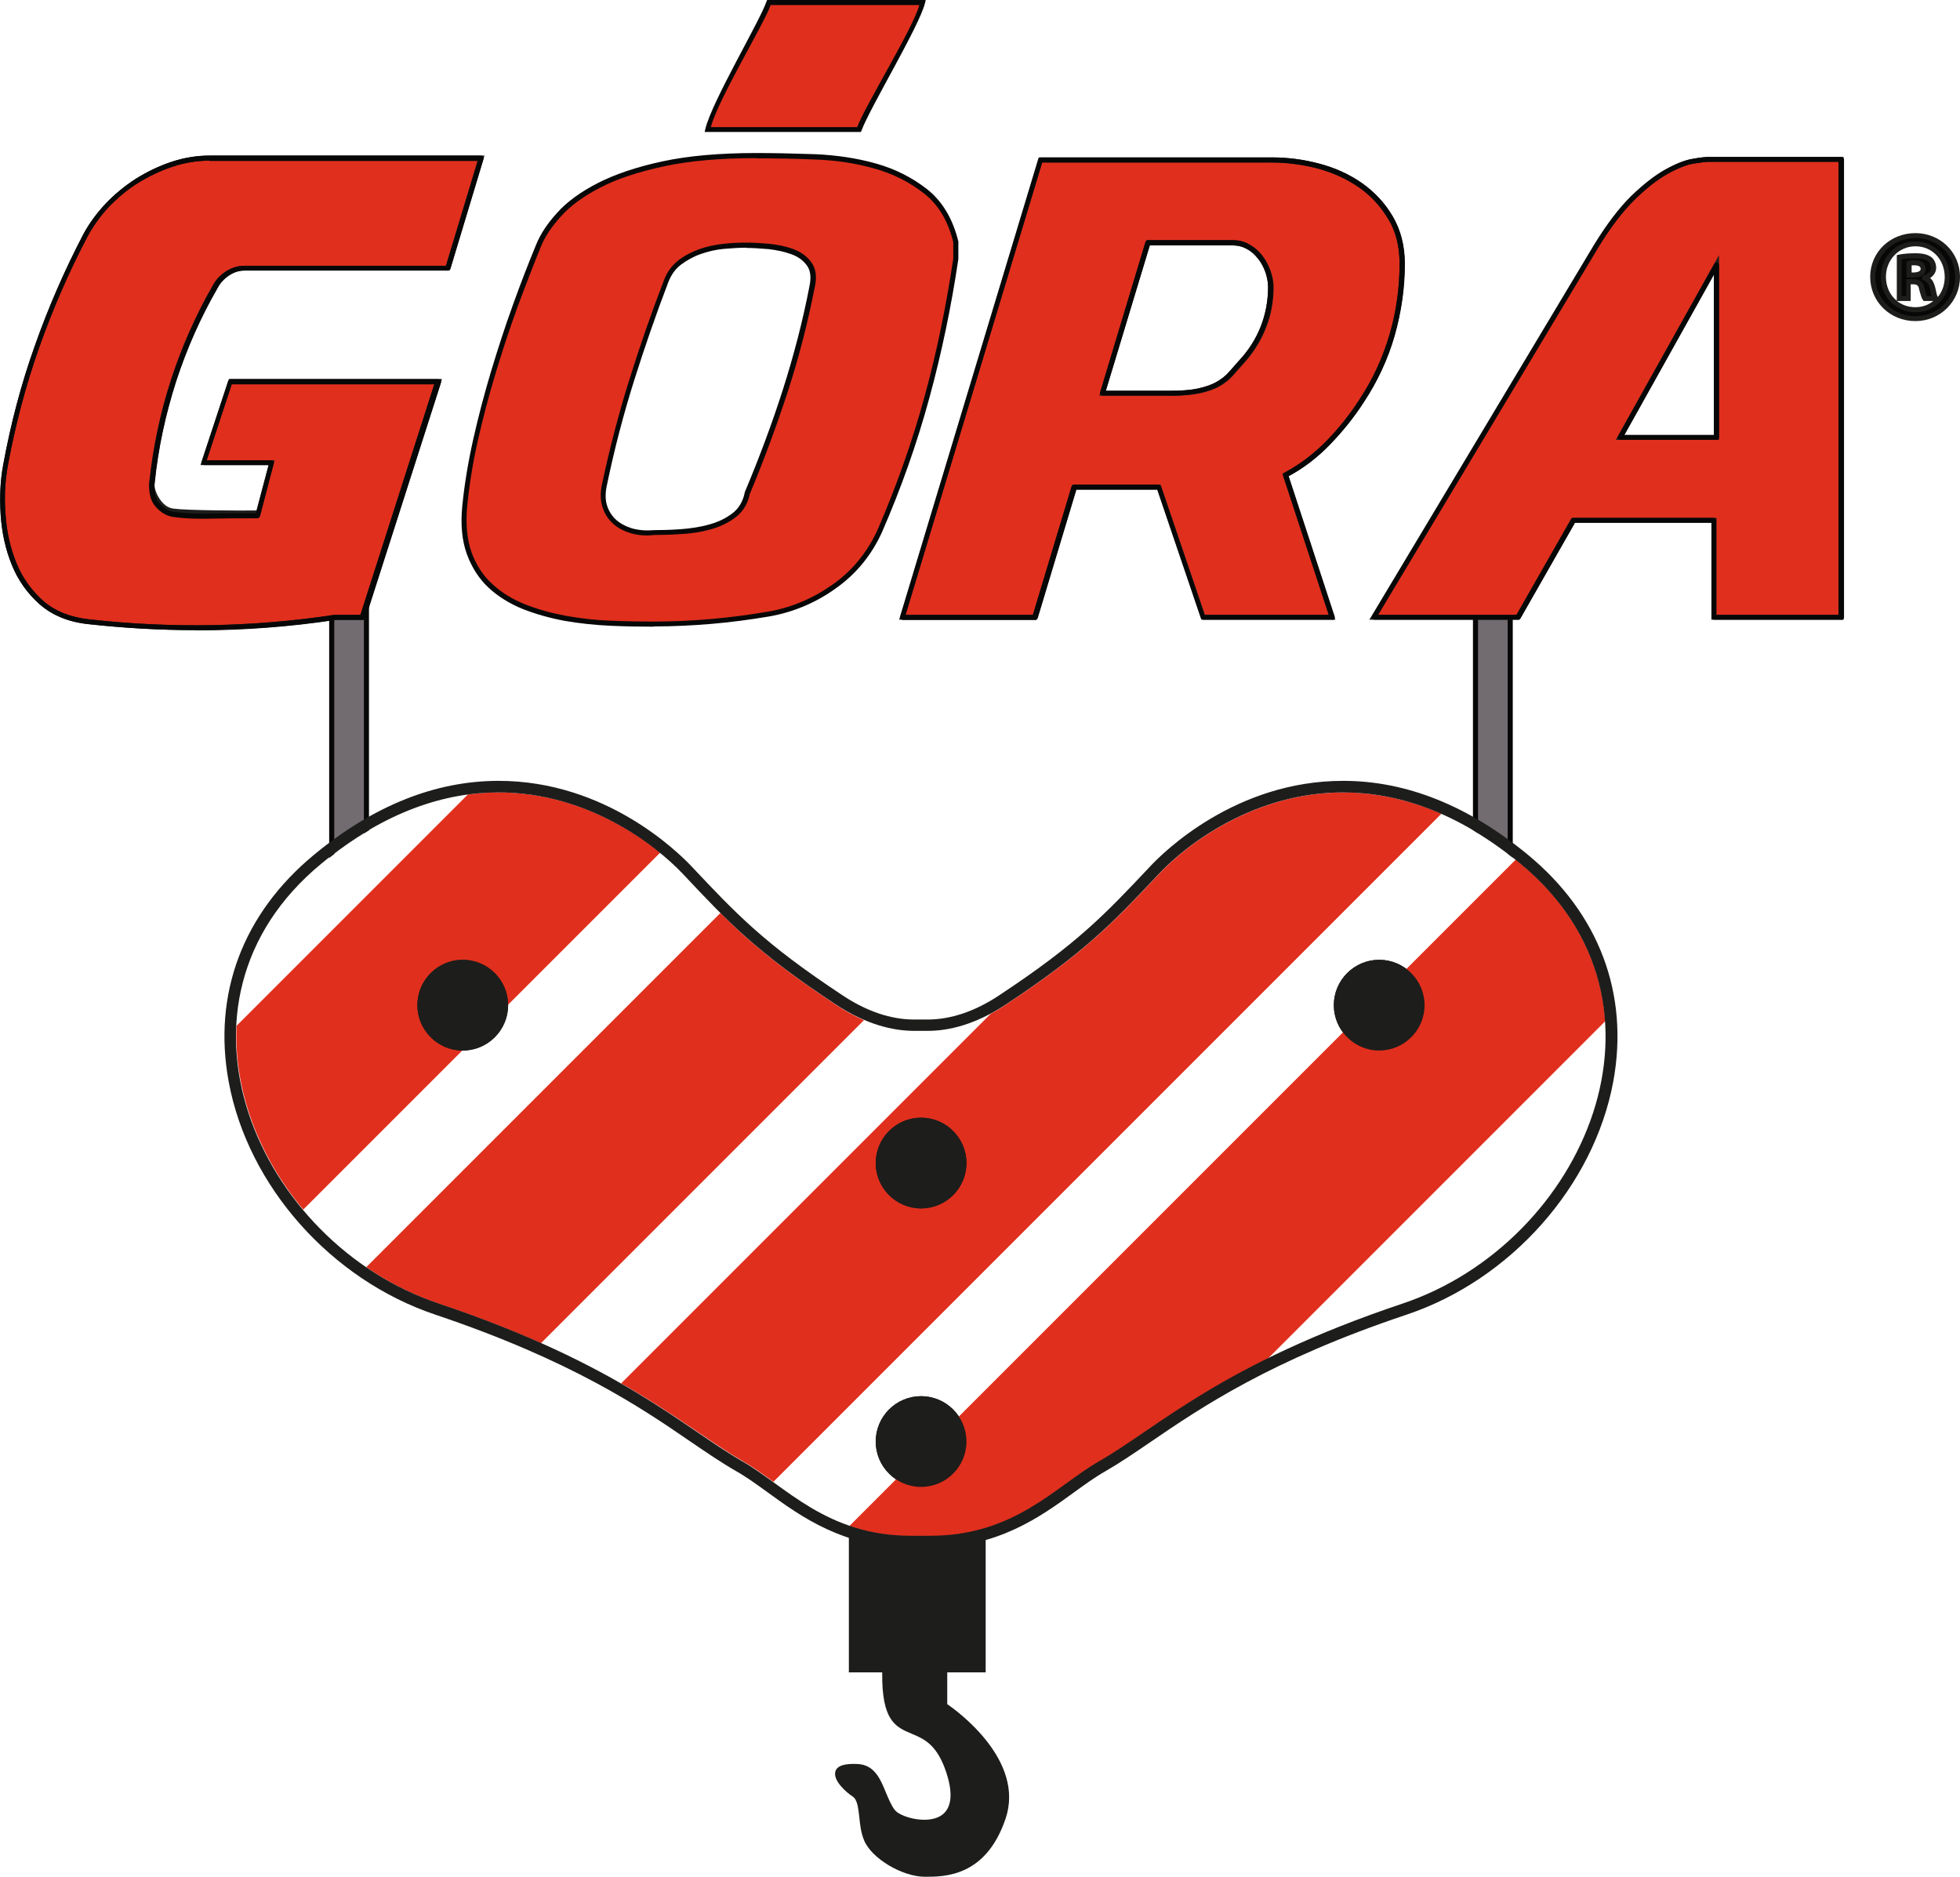 <?xml version="1.0" encoding="UTF-8"?>
<svg id="Warstwa_2" data-name="Warstwa 2" xmlns="http://www.w3.org/2000/svg" viewBox="0 0 84.67 81.08">
  <defs>
    <style>
      .cls-1 {
        fill: #1d1d1b;
      }

      .cls-2 {
        fill: #726c71;
      }

      .cls-2, .cls-3 {
        fill-rule: evenodd;
      }

      .cls-4, .cls-3 {
        fill: #e12f1d;
      }

      .cls-5 {
        fill: #070707;
      }
    </style>
  </defs>
  <g id="Warstwa_1-2" data-name="Warstwa 1">
    <g>
      <path class="cls-2" d="M15.83,35.93v-17.46h-1.5v18.49c.5-.39,1-.73,1.5-1.03Z"/>
      <path class="cls-5" d="M14.44,36.88v-18.3h1.28v17.42c.07-.04.14-.09.22-.13v-17.39c0-.06-.05-.11-.11-.11h-1.5c-.06,0-.11.05-.11.11v18.58c.07-.06.14-.11.22-.17Z"/>
      <g>
        <path class="cls-2" d="M65.24,36.96v-12.33h-1.5v11.3c.49.3.99.64,1.5,1.03Z"/>
        <path class="cls-5" d="M63.85,36v-11.26h1.28v12.14c.07.05.14.11.22.17v-12.42c0-.06-.05-.11-.11-.11h-1.5c-.06,0-.11.05-.11.11v11.23c.07.04.14.09.22.13Z"/>
      </g>
      <path class="cls-1" d="M40.92,73.63v-1.39h1.66v-5.91h-5.91v5.91h1.44v.02c-.02,2.08.58,2.34,1.27,2.63.55.23,1.11.47,1.51,1.71.31.96.2,1.6-.31,1.87-.64.33-1.72,0-1.93-.29-.16-.21-.27-.49-.38-.75-.24-.58-.49-1.19-1.21-1.23-.57-.03-.89.07-.97.31-.13.4.5.94.74,1.09.21.14.24.48.29.88.03.32.07.69.21,1.02.32.78,1.65,1.57,2.63,1.57.85,0,2.63,0,3.48-2.51.85-2.52-2.09-4.65-2.51-4.94Z"/>
      <path class="cls-3" d="M10.22,44.31l9.99-9.99c3.62-.49,6.58,1.11,8.31,2.51l-15.42,15.42c-1.91-2.28-3.01-5.14-2.88-7.95Z"/>
      <path class="cls-3" d="M15.82,54.74l15.3-15.3c1.27,1.27,2.59,2.37,5,3.97.42.28.82.49,1.2.66l-13.95,13.95c-1.26-.56-2.71-1.13-4.4-1.7-1.13-.38-2.18-.92-3.15-1.58Z"/>
      <path class="cls-3" d="M26.83,59.76l15.97-15.97c.21-.11.43-.24.65-.39,3.4-2.25,4.63-3.53,6.62-5.65,1.24-1.32,4.16-3.52,7.96-3.52h0c1.32,0,2.74.27,4.24.92l-28.86,28.86c-.45-.33-.89-.64-1.32-.89-1.42-.82-2.89-2.01-5.25-3.36Z"/>
      <path class="cls-3" d="M36.71,65.91l28.77-28.77c.06.05.13.1.19.16,2.37,1.95,3.49,4.36,3.67,6.81l-14.58,14.58c-3.62,1.78-5.47,3.41-7.27,4.44-1.95,1.12-3.78,3.38-7.71,3.21h-.09c-1.16.04-2.13-.13-2.98-.42Z"/>
      <path class="cls-1" d="M19.99,41.46c-1.08,0-1.96.88-1.96,1.96s.88,1.96,1.96,1.96,1.96-.88,1.96-1.96-.88-1.96-1.96-1.96Z"/>
      <path class="cls-1" d="M59.58,41.46c-1.08,0-1.96.88-1.96,1.96s.88,1.96,1.96,1.96,1.96-.88,1.96-1.96-.88-1.96-1.96-1.96Z"/>
      <path class="cls-1" d="M39.79,48.28c-1.08,0-1.96.88-1.96,1.96s.88,1.96,1.96,1.96,1.96-.88,1.96-1.96-.88-1.96-1.96-1.96Z"/>
      <path class="cls-1" d="M39.79,60.31c-1.08,0-1.96.88-1.96,1.96s.88,1.96,1.96,1.96,1.96-.88,1.96-1.96-.88-1.96-1.96-1.96Z"/>
      <path class="cls-4" d="M6.55,20.81c.16-1.48.47-2.94.93-4.36.46-1.42,1.06-2.78,1.8-4.07.12-.23.3-.42.53-.57.23-.15.48-.22.74-.22h8.78l1.43-4.75h-11.72c-.55,0-1.09.09-1.62.27-.53.18-1.03.42-1.51.72-.48.3-.91.65-1.29,1.06-.38.41-.69.84-.94,1.3-.81,1.56-1.51,3.16-2.09,4.81-.58,1.65-1.03,3.35-1.35,5.11-.12.67-.16,1.39-.11,2.15.05.76.21,1.47.48,2.12.27.65.66,1.21,1.18,1.67.52.46,1.2.73,2.03.82,3.57.41,7.12.34,10.63-.19h1.19l3.26-10.18h-8.98s-1.15,3.49-1.15,3.49h2.93s-.58,2.17-.58,2.17c-.62.02-3.09,0-3.69-.08-.27-.04-.49-.19-.68-.48-.19-.28-.26-.55-.23-.8Z"/>
      <path class="cls-1" d="M8.45,27.22c-1.54,0-3.1-.09-4.64-.26-.85-.09-1.55-.38-2.09-.85-.53-.47-.94-1.04-1.21-1.71-.27-.66-.43-1.39-.48-2.15-.05-.77-.02-1.5.11-2.18.32-1.75.77-3.47,1.36-5.12.58-1.65,1.29-3.28,2.1-4.83.25-.47.58-.91.96-1.32.39-.41.83-.77,1.31-1.08.48-.3,1-.55,1.54-.73.54-.18,1.1-.27,1.65-.27h11.87l-1.5,4.96h-8.86c-.25,0-.47.07-.68.21-.21.14-.38.32-.49.53-.74,1.28-1.34,2.64-1.8,4.05-.45,1.41-.77,2.87-.92,4.34h0c-.03.22.04.47.21.73.17.26.37.4.6.43.57.08,2.86.09,3.59.08l.52-1.96h-2.94s1.23-3.72,1.23-3.72h9.2s-.04.15-.04.15l-3.29,10.25h-1.27c-1.98.3-3.99.45-6.01.45ZM9.04,6.94c-.53,0-1.07.09-1.58.26-.52.17-1.02.41-1.49.7-.47.29-.89.65-1.27,1.04-.37.4-.68.83-.92,1.28-.81,1.54-1.51,3.16-2.09,4.8-.58,1.64-1.03,3.35-1.35,5.09-.12.66-.16,1.37-.1,2.12.05.75.21,1.45.47,2.09.26.64.65,1.18,1.15,1.63.5.44,1.17.71,1.97.8,3.55.4,7.11.34,10.61-.19h1.13s3.19-9.96,3.19-9.96h-8.75s-1.08,3.28-1.08,3.28h2.93s-.63,2.39-.63,2.39h-.08c-.62.02-3.1,0-3.71-.08-.3-.04-.55-.22-.75-.52-.2-.3-.28-.6-.24-.87.16-1.49.47-2.96.93-4.38.46-1.42,1.07-2.8,1.81-4.09.13-.24.32-.45.57-.61.25-.16.52-.24.8-.24h8.7l1.37-4.53h-11.58Z"/>
      <path class="cls-5" d="M8.45,27.22c-1.54,0-3.1-.09-4.64-.26-.85-.09-1.55-.38-2.09-.85-.53-.47-.94-1.04-1.21-1.71-.27-.66-.43-1.39-.48-2.15-.05-.77-.02-1.5.11-2.18.32-1.75.77-3.47,1.36-5.12.58-1.65,1.29-3.28,2.1-4.83.25-.47.58-.91.96-1.32.39-.41.83-.77,1.31-1.08.48-.3,1-.55,1.54-.73.54-.18,1.1-.27,1.65-.27h11.72s.07.02.09.04c.02.03.03.06.02.1l-1.43,4.75s-.06.08-.1.08h-8.78c-.25,0-.47.07-.68.21-.21.14-.38.32-.49.53-.74,1.28-1.34,2.64-1.8,4.05-.45,1.41-.77,2.87-.92,4.34,0,0,0,0,0,0-.02.12-.06.53.14.84.18.27.47.43.68.45.57.08,1.12.09,1.76.07.5-.01,1.01-.01,1.51-.01h.28s.55-2.08.55-2.08h-2.79s-.07-.01-.09-.04c-.02-.03-.03-.06-.02-.1l1.15-3.5s.06-.07.1-.07h8.98s.07.03.09.05c.02.03.03.06.02.1l-3.26,10.18s-.06.07-.1.07h-1.19c-1.98.3-3.99.45-6.01.45ZM9.04,6.94c-.53,0-1.07.09-1.58.26-.52.17-1.02.41-1.49.7-.47.29-.89.65-1.27,1.04-.37.4-.68.83-.92,1.28-.81,1.54-1.51,3.16-2.09,4.8-.58,1.64-1.03,3.35-1.35,5.09-.12.66-.16,1.37-.1,2.12.05.75.21,1.45.47,2.09.26.64.65,1.18,1.15,1.63.5.44,1.17.71,1.97.8,3.55.4,7.11.34,10.61-.19h1.13s3.19-9.96,3.19-9.96h-8.75s-1.08,3.28-1.08,3.28h2.79s.06.01.09.04.03.06.02.09l-.6,2.3s-.06.08-.1.08h-.36c-.49,0-1,0-1.5.01-.65.02-1.21.01-1.79-.07-.32-.04-.64-.26-.84-.55-.24-.36-.2-.84-.18-.98.16-1.49.47-2.96.93-4.38.46-1.42,1.07-2.8,1.81-4.09.13-.24.32-.45.57-.61.25-.16.52-.24.8-.24h8.7l1.37-4.53h-11.58Z"/>
      <path class="cls-4" d="M32.28,21.31c-.09.41-.28.72-.58.95-.3.23-.65.4-1.05.5-.4.11-.81.17-1.25.2-.43.03-.82.04-1.15.04-.35.04-.68,0-.98-.08-.3-.09-.55-.23-.74-.41-.19-.19-.33-.42-.41-.69-.08-.27-.08-.59.01-.94.32-1.5.71-2.99,1.17-4.46.46-1.47.95-2.89,1.48-4.27.12-.34.32-.61.58-.81.27-.2.56-.36.89-.48.33-.12.67-.19,1.02-.23.35-.04.68-.05.98-.05.26,0,.58.02.95.05.37.04.71.11,1.02.23.31.12.55.29.73.53.18.24.22.56.13.97-.3,1.54-.69,3.05-1.17,4.52-.48,1.48-1.03,2.95-1.64,4.42ZM41.29,11.18v-.72c-.23-.95-.66-1.68-1.3-2.19-.64-.5-1.37-.87-2.19-1.1-.82-.23-1.69-.36-2.6-.4-.91-.04-1.75-.05-2.53-.05-1.57,0-2.92.12-4.03.36-1.11.24-2.04.55-2.77.93-.73.38-1.31.8-1.72,1.26-.42.46-.71.91-.89,1.35-.34.81-.67,1.68-1.01,2.61-.34.93-.65,1.88-.94,2.85-.29.97-.55,1.95-.77,2.93-.22.98-.38,1.93-.46,2.85-.07.8,0,1.47.2,2.03.2.56.51,1.03.92,1.41.41.38.89.68,1.45.9.56.22,1.15.39,1.79.5.64.11,1.28.19,1.94.21.65.03,1.28.04,1.88.04.83,0,1.66-.04,2.48-.11.82-.07,1.65-.18,2.48-.32,1.03-.18,1.97-.57,2.84-1.19.87-.62,1.52-1.41,1.96-2.39.83-1.91,1.51-3.84,2.04-5.8.53-1.95.95-3.95,1.25-5.98Z"/>
      <path class="cls-5" d="M28.24,27.07c-.6,0-1.24-.01-1.89-.04-.65-.03-1.31-.1-1.95-.21-.64-.12-1.25-.29-1.81-.51-.57-.23-1.07-.54-1.48-.92-.42-.39-.73-.88-.94-1.45-.21-.57-.28-1.27-.2-2.08.09-.92.25-1.88.47-2.87.22-.98.48-1.97.77-2.94.29-.96.6-1.92.94-2.86.33-.92.67-1.8,1.01-2.62.18-.45.48-.91.91-1.38.42-.47,1.01-.9,1.75-1.28.74-.38,1.68-.7,2.8-.94,1.11-.24,2.48-.36,4.05-.36.79,0,1.64.02,2.54.05.92.04,1.8.17,2.62.4.83.23,1.58.61,2.23,1.12.65.52,1.1,1.27,1.34,2.25v.74s0,.01,0,.02c-.3,2.03-.72,4.05-1.25,5.99-.53,1.95-1.22,3.91-2.05,5.81-.45.99-1.12,1.81-2,2.43-.88.63-1.85,1.03-2.88,1.21-.83.14-1.67.25-2.49.32-.83.07-1.66.11-2.49.11ZM32.67,6.83c-1.56,0-2.91.12-4.01.36-1.1.24-2.02.54-2.74.92-.72.37-1.29.79-1.69,1.24-.41.45-.7.89-.87,1.32-.33.81-.67,1.69-1.01,2.61-.34.93-.65,1.89-.94,2.84-.29.96-.55,1.95-.77,2.92-.22.97-.37,1.93-.46,2.84-.07.77,0,1.44.19,1.98.2.54.49,1,.89,1.36.39.37.87.66,1.41.88.55.22,1.14.38,1.77.5.63.11,1.28.19,1.92.21.65.03,1.28.04,1.88.04.82,0,1.65-.04,2.47-.11.82-.07,1.65-.18,2.47-.32,1-.17,1.94-.57,2.79-1.17.85-.6,1.49-1.39,1.93-2.34.82-1.89,1.51-3.84,2.04-5.78.53-1.93.94-3.94,1.24-5.96v-.71c-.22-.9-.64-1.62-1.26-2.1-.62-.49-1.35-.86-2.15-1.08-.81-.23-1.67-.36-2.57-.39-.89-.04-1.74-.05-2.53-.05ZM27.95,23.13c-.25,0-.49-.03-.71-.1-.31-.09-.58-.24-.79-.44-.21-.2-.36-.45-.44-.74-.08-.29-.08-.63.01-1,.32-1.49.71-3,1.17-4.46.46-1.47.96-2.91,1.49-4.28.13-.35.34-.64.62-.86.27-.21.58-.37.92-.49.33-.12.68-.19,1.05-.23.35-.04.69-.05.99-.05.27,0,.59.02.96.05.38.04.73.11,1.05.23.33.12.59.31.78.57.19.26.25.62.15,1.06-.3,1.53-.69,3.06-1.17,4.53-.48,1.47-1.03,2.96-1.64,4.42-.09.43-.3.77-.62,1.01-.31.24-.68.41-1.08.52-.4.11-.83.18-1.27.2-.43.03-.82.04-1.16.04-.1.01-.2.02-.3.02ZM32.25,10.7c-.3,0-.62.02-.97.05-.35.03-.68.11-1,.22-.32.11-.6.27-.86.46-.25.19-.43.45-.55.76-.52,1.36-1.02,2.8-1.48,4.26-.46,1.46-.85,2.96-1.16,4.45-.08.34-.09.63-.02.89.07.25.2.47.38.64.18.17.42.3.7.39.28.08.6.11.94.08.34,0,.73-.01,1.16-.04.42-.03.84-.09,1.23-.2.38-.1.72-.26,1.01-.48.28-.21.46-.51.54-.89,0,0,0-.01,0-.02.61-1.45,1.17-2.94,1.64-4.41.47-1.47.87-2.99,1.16-4.51.08-.38.04-.67-.11-.88-.16-.22-.39-.39-.68-.49-.3-.11-.63-.18-.99-.22-.37-.03-.68-.05-.94-.05Z"/>
      <path class="cls-4" d="M47.63,16.99l1.96-6.5h3.66c.25,0,.47.06.68.17.2.11.38.27.52.45.14.19.25.39.33.62.08.23.12.45.12.66,0,.62-.11,1.2-.33,1.75-.22.55-.53,1.04-.94,1.49-.16.18-.31.35-.46.52-.15.17-.34.31-.56.44-.22.12-.5.22-.82.29-.33.07-.74.11-1.23.11h-2.92ZM51.98,26.67h5.57l-2.02-6.15c.67-.35,1.29-.82,1.84-1.39.56-.57,1.04-1.18,1.45-1.82.58-.88,1.02-1.83,1.31-2.84.29-1.01.44-2.03.44-3.08,0-.76-.17-1.42-.5-1.99-.34-.57-.77-1.03-1.3-1.41-.53-.37-1.13-.65-1.8-.82-.67-.18-1.34-.26-2.02-.26h-10l-5.97,19.76h5.73l1.7-5.62h3.66l1.91,5.62Z"/>
      <path class="cls-1" d="M57.7,26.77h-5.8l-1.91-5.62h-3.5l-1.7,5.62h-5.95l6.03-19.97h10.08c.68,0,1.37.09,2.04.27.68.18,1.3.46,1.84.84.54.38.99.86,1.33,1.44.34.58.52,1.27.52,2.04,0,1.05-.15,2.09-.44,3.11-.29,1.01-.74,1.98-1.33,2.87-.41.64-.9,1.25-1.46,1.83-.54.56-1.14,1.02-1.79,1.37l2.03,6.21ZM52.06,26.56h5.34l-2-6.1.08-.04c.66-.35,1.27-.81,1.82-1.37.55-.57,1.03-1.17,1.43-1.8.58-.87,1.01-1.82,1.3-2.81.29-.99.43-2.02.43-3.05,0-.74-.16-1.39-.49-1.93-.33-.55-.75-1.01-1.27-1.37-.52-.36-1.11-.63-1.77-.81-.66-.17-1.33-.26-1.99-.26h-9.92l-5.9,19.54h5.5l1.7-5.62h3.82l1.91,5.62ZM50.55,17.09h-3.06l2.03-6.71h3.74c.27,0,.51.06.73.19.21.12.4.28.55.48.15.19.26.41.35.65.08.24.13.47.13.7,0,.63-.11,1.23-.34,1.79-.22.56-.55,1.07-.96,1.52l-.46.52c-.16.18-.35.33-.58.46-.23.13-.52.23-.85.3-.33.07-.76.11-1.26.11ZM47.78,16.88h2.77c.49,0,.89-.03,1.21-.1.31-.07.58-.16.79-.28.21-.12.39-.26.53-.42l.46-.52c.4-.43.71-.92.92-1.45s.32-1.11.32-1.71c0-.2-.04-.41-.11-.63-.08-.22-.18-.42-.32-.59-.13-.17-.29-.32-.48-.42-.19-.11-.4-.16-.62-.16h-3.58l-1.9,6.28Z"/>
      <path class="cls-5" d="M57.55,26.77h-5.57s-.09-.03-.1-.07l-1.88-5.55h-3.5l-1.67,5.55s-.06.08-.1.08h-5.73s-.07-.02-.09-.04c-.02-.03-.03-.06-.02-.1l5.97-19.76s.06-.08.1-.08h10c.68,0,1.37.09,2.04.27.68.18,1.3.46,1.84.84.54.38.99.86,1.33,1.44.34.58.52,1.27.52,2.04,0,1.05-.15,2.09-.44,3.11-.29,1.01-.74,1.98-1.33,2.87-.41.64-.9,1.25-1.46,1.83-.54.56-1.14,1.02-1.79,1.37l1.99,6.07s0,.07-.02.1c-.02.03-.05.04-.09.04ZM52.06,26.56h5.34l-1.97-6.01c-.02-.05,0-.1.05-.13.66-.35,1.27-.81,1.82-1.37.55-.57,1.03-1.17,1.43-1.8.58-.87,1.01-1.82,1.3-2.81.29-.99.43-2.02.43-3.05,0-.74-.16-1.39-.49-1.93-.33-.55-.75-1.01-1.27-1.37-.52-.36-1.11-.63-1.77-.81-.66-.17-1.33-.26-1.99-.26h-9.92l-5.9,19.54h5.5l1.67-5.55s.06-.08.1-.08h3.66s.09.03.1.07l1.88,5.55ZM50.55,17.09h-2.92s-.07-.02-.09-.04c-.02-.03-.03-.06-.02-.1l1.96-6.5s.06-.08.1-.08h3.66c.27,0,.51.06.73.19.21.12.4.28.55.48.15.19.26.41.35.65.08.24.13.47.13.7,0,.63-.11,1.23-.34,1.79-.22.56-.55,1.07-.96,1.52l-.46.52c-.16.18-.35.33-.58.46-.23.13-.52.23-.85.3-.33.07-.76.11-1.26.11ZM47.78,16.88h2.77c.49,0,.89-.03,1.21-.1.31-.07.58-.16.79-.28.21-.12.39-.26.53-.42l.46-.52c.4-.43.71-.92.92-1.45s.32-1.11.32-1.71c0-.2-.04-.41-.11-.63-.08-.22-.18-.42-.32-.59-.13-.17-.29-.32-.48-.42-.19-.11-.4-.16-.62-.16h-3.58l-1.9,6.28Z"/>
      <path class="cls-4" d="M69.99,18.9l4.16-7.45v7.45h-4.16ZM74.05,22.48v4.19h5.49V6.88h-5.73c-.12,0-.34.03-.66.08-.32.05-.7.2-1.14.45-.44.25-.92.62-1.45,1.13-.52.5-1.06,1.21-1.6,2.11l-9.6,16.02h6.23l2.39-4.19h6.07Z"/>
      <path class="cls-1" d="M79.64,26.77h-5.71v-4.19h-5.9l-2.39,4.19h-6.49l.1-.16,9.6-16.02c.55-.9,1.1-1.62,1.62-2.13.53-.51,1.02-.89,1.47-1.14.45-.25.85-.41,1.18-.46.33-.06.55-.08.68-.08h5.84v20ZM74.15,26.56h5.27V6.99h-5.62c-.12,0-.33.03-.65.08-.3.05-.68.2-1.11.44-.43.24-.91.61-1.42,1.11-.51.5-1.05,1.2-1.59,2.09l-9.5,15.85h5.98l2.39-4.19h6.25v4.19ZM74.26,19h-4.46l4.46-7.98v7.98ZM70.17,18.79h3.87v-6.93l-3.87,6.93Z"/>
      <path class="cls-5" d="M79.54,26.77h-5.49c-.06,0-.11-.05-.11-.11v-4.08h-5.9l-2.36,4.14s-.06.05-.09.05h-6.23s-.07-.02-.09-.05c-.02-.03-.02-.08,0-.11l9.6-16.02c.55-.9,1.1-1.62,1.62-2.13.53-.51,1.02-.89,1.47-1.14.45-.25.85-.41,1.18-.46.33-.06.55-.08.68-.08h5.73c.06,0,.11.05.11.11v19.78c0,.06-.05.11-.11.11ZM74.15,26.56h5.27V6.99h-5.62c-.12,0-.33.03-.65.08-.3.05-.68.2-1.11.44-.43.24-.91.61-1.42,1.11-.51.5-1.05,1.2-1.59,2.09l-9.5,15.85h5.98l2.36-4.14s.06-.05.09-.05h6.07c.06,0,.11.05.11.11v4.08ZM74.15,19h-4.16s-.07-.02-.09-.05c-.02-.03-.02-.07,0-.11l4.16-7.45s.07-.06.12-.05c.05.01.08.06.08.1v7.45c0,.06-.05.11-.11.11ZM70.17,18.79h3.87v-6.93l-3.87,6.93Z"/>
      <path class="cls-5" d="M82.74,10.53c.79,0,1.37.64,1.37,1.44s-.58,1.41-1.36,1.41-1.39-.63-1.39-1.42.59-1.42,1.38-1.42ZM82.74,10.18c-1.02,0-1.84.79-1.84,1.78s.82,1.8,1.84,1.8,1.83-.79,1.83-1.8-.79-1.78-1.83-1.78ZM82.46,11.37s.12-.02.23-.02c.26,0,.38.11.38.27,0,.18-.18.26-.41.26h-.2v-.51ZM82.45,12.18h.2c.23,0,.34.09.37.28.05.21.09.37.14.43h.45c-.04-.07-.08-.17-.13-.45-.05-.24-.15-.37-.33-.43v-.02c.22-.07.37-.22.37-.41,0-.17-.08-.32-.17-.39-.13-.08-.28-.13-.62-.13-.29,0-.52.02-.69.05v1.78h.41v-.72Z"/>
      <path class="cls-1" d="M82.74,13.87c-1.09,0-1.95-.84-1.95-1.91s.87-1.89,1.95-1.89,1.93.83,1.93,1.89-.85,1.91-1.93,1.91ZM82.74,10.28c-.95,0-1.73.75-1.73,1.68s.76,1.7,1.73,1.7,1.72-.75,1.72-1.7-.75-1.68-1.72-1.68ZM82.75,13.49c-.85,0-1.5-.66-1.5-1.53s.65-1.53,1.49-1.53,1.48.68,1.48,1.54-.64,1.52-1.47,1.52ZM81.94,13c.22.17.49.27.8.27s.57-.1.78-.27h-.42l-.03-.04c-.06-.07-.09-.2-.14-.37l-.03-.11c-.02-.13-.07-.2-.27-.2h-.09v.72h-.62ZM82.74,10.64c-.71,0-1.27.58-1.27,1.32,0,.43.18.8.47,1.03v-1.97l.09-.02c.19-.04.43-.06.71-.06.35,0,.52.06.67.15.15.11.23.29.23.48,0,.18-.1.33-.26.44.11.09.17.22.22.41.05.25.08.36.11.41h0c.19-.22.3-.53.3-.86,0-.76-.54-1.33-1.26-1.33ZM83.22,12.79h.22c-.02-.07-.04-.17-.07-.32-.05-.2-.12-.3-.26-.35l-.07-.03v-.16l.08-.04c.18-.06.29-.17.29-.31,0-.15-.07-.26-.13-.31-.11-.06-.25-.11-.55-.11-.26,0-.45.02-.58.04v1.58h.2v-.72h.3c.28,0,.43.12.48.37l.03.1c.02.09.05.19.07.24ZM82.66,11.99h-.3v-.7l.08-.02c.06-.02.15-.03.26-.03.45,0,.49.29.49.38,0,.23-.19.37-.52.37ZM82.57,11.77h.09c.09,0,.31-.02.31-.15,0-.04,0-.16-.27-.16-.05,0-.09,0-.12,0v.31Z"/>
      <g>
        <path class="cls-4" d="M39.85.11h-6.63c-.27.78-2.39,4.44-2.64,5.49h6.54c.34-.88,2.51-4.53,2.74-5.49Z"/>
        <path class="cls-5" d="M37.19,5.7h-6.75l.03-.13c.29-1.2,2.35-4.65,2.64-5.5l.03-.07h6.85l-.03.13c-.24.99-2.37,4.51-2.74,5.5l-.03.07ZM30.71,5.49h6.32c.36-.96,2.45-4.33,2.68-5.27h-6.42c-.28.81-2.3,4.13-2.58,5.27Z"/>
      </g>
      <path class="cls-3" d="M36.71,65.91l28.77-28.77c.06.05.13.1.19.16,2.37,1.95,3.49,4.36,3.67,6.81l-14.58,14.58c-3.62,1.78-5.47,3.41-7.27,4.44-1.95,1.12-3.78,3.38-7.71,3.21h-.09c-1.16.04-2.13-.13-2.98-.42Z"/>
      <path class="cls-1" d="M58.02,34.23c2.29,0,4.9.8,7.65,3.07,7.32,6.04,2.76,16.38-5.08,19.01-7.84,2.63-10.53,5.33-13.11,6.81-1.88,1.08-3.65,3.22-7.3,3.22-.13,0-.27,0-.41,0h-.09c-.11,0-.21,0-.32,0-3.65,0-5.42-2.14-7.3-3.22-2.57-1.48-5.27-4.18-13.1-6.81-7.84-2.63-12.4-12.98-5.07-19.01,2.75-2.27,5.36-3.07,7.65-3.07,3.8,0,6.71,2.2,7.96,3.52,1.99,2.12,3.21,3.4,6.62,5.65,1.31.86,2.46,1.13,3.38,1.13.1,0,.19,0,.29,0h.04c.08,0,.16,0,.24,0,.92,0,2.06-.27,3.37-1.13,3.4-2.25,4.63-3.53,6.62-5.65,1.24-1.32,4.16-3.52,7.96-3.52M58.02,33.73c-4.63,0-7.74,3.06-8.32,3.68-1.96,2.08-3.14,3.34-6.53,5.58-1.05.7-2.1,1.05-3.1,1.05-.07,0-.15,0-.22,0h-.03s-.07,0-.07,0c-.08,0-.17,0-.26,0-1,0-2.05-.35-3.1-1.05-3.39-2.24-4.57-3.5-6.53-5.58-.58-.61-3.69-3.68-8.32-3.68-2.73,0-5.41,1.07-7.97,3.19-3.08,2.54-4.39,6.02-3.69,9.81.83,4.5,4.42,8.55,8.93,10.06,5.88,1.98,8.86,4,11.03,5.49.72.49,1.35.92,1.98,1.28.44.25.88.57,1.35.91,1.46,1.06,3.29,2.38,6.2,2.38.11,0,.22,0,.34,0h.09c.11,0,.25,0,.39,0,2.91,0,4.74-1.32,6.2-2.38.47-.34.91-.66,1.35-.91.64-.37,1.26-.79,1.99-1.29,2.17-1.48,5.15-3.51,11.03-5.48,4.51-1.51,8.09-5.56,8.93-10.06.7-3.79-.61-7.27-3.69-9.81-2.56-2.11-5.24-3.19-7.97-3.19h0Z"/>
      <path class="cls-1" d="M19.99,41.46c-1.08,0-1.96.88-1.96,1.96s.88,1.96,1.96,1.96,1.96-.88,1.96-1.96-.88-1.96-1.96-1.96Z"/>
      <path class="cls-1" d="M59.58,41.46c-1.08,0-1.96.88-1.96,1.96s.88,1.96,1.96,1.96,1.96-.88,1.96-1.96-.88-1.96-1.96-1.96Z"/>
      <path class="cls-1" d="M39.79,48.28c-1.08,0-1.96.88-1.96,1.96s.88,1.96,1.96,1.96,1.96-.88,1.96-1.96-.88-1.96-1.96-1.96Z"/>
      <path class="cls-1" d="M39.79,60.31c-1.08,0-1.96.88-1.96,1.96s.88,1.96,1.96,1.96,1.96-.88,1.96-1.96-.88-1.96-1.96-1.96Z"/>
    </g>
  </g>
</svg>